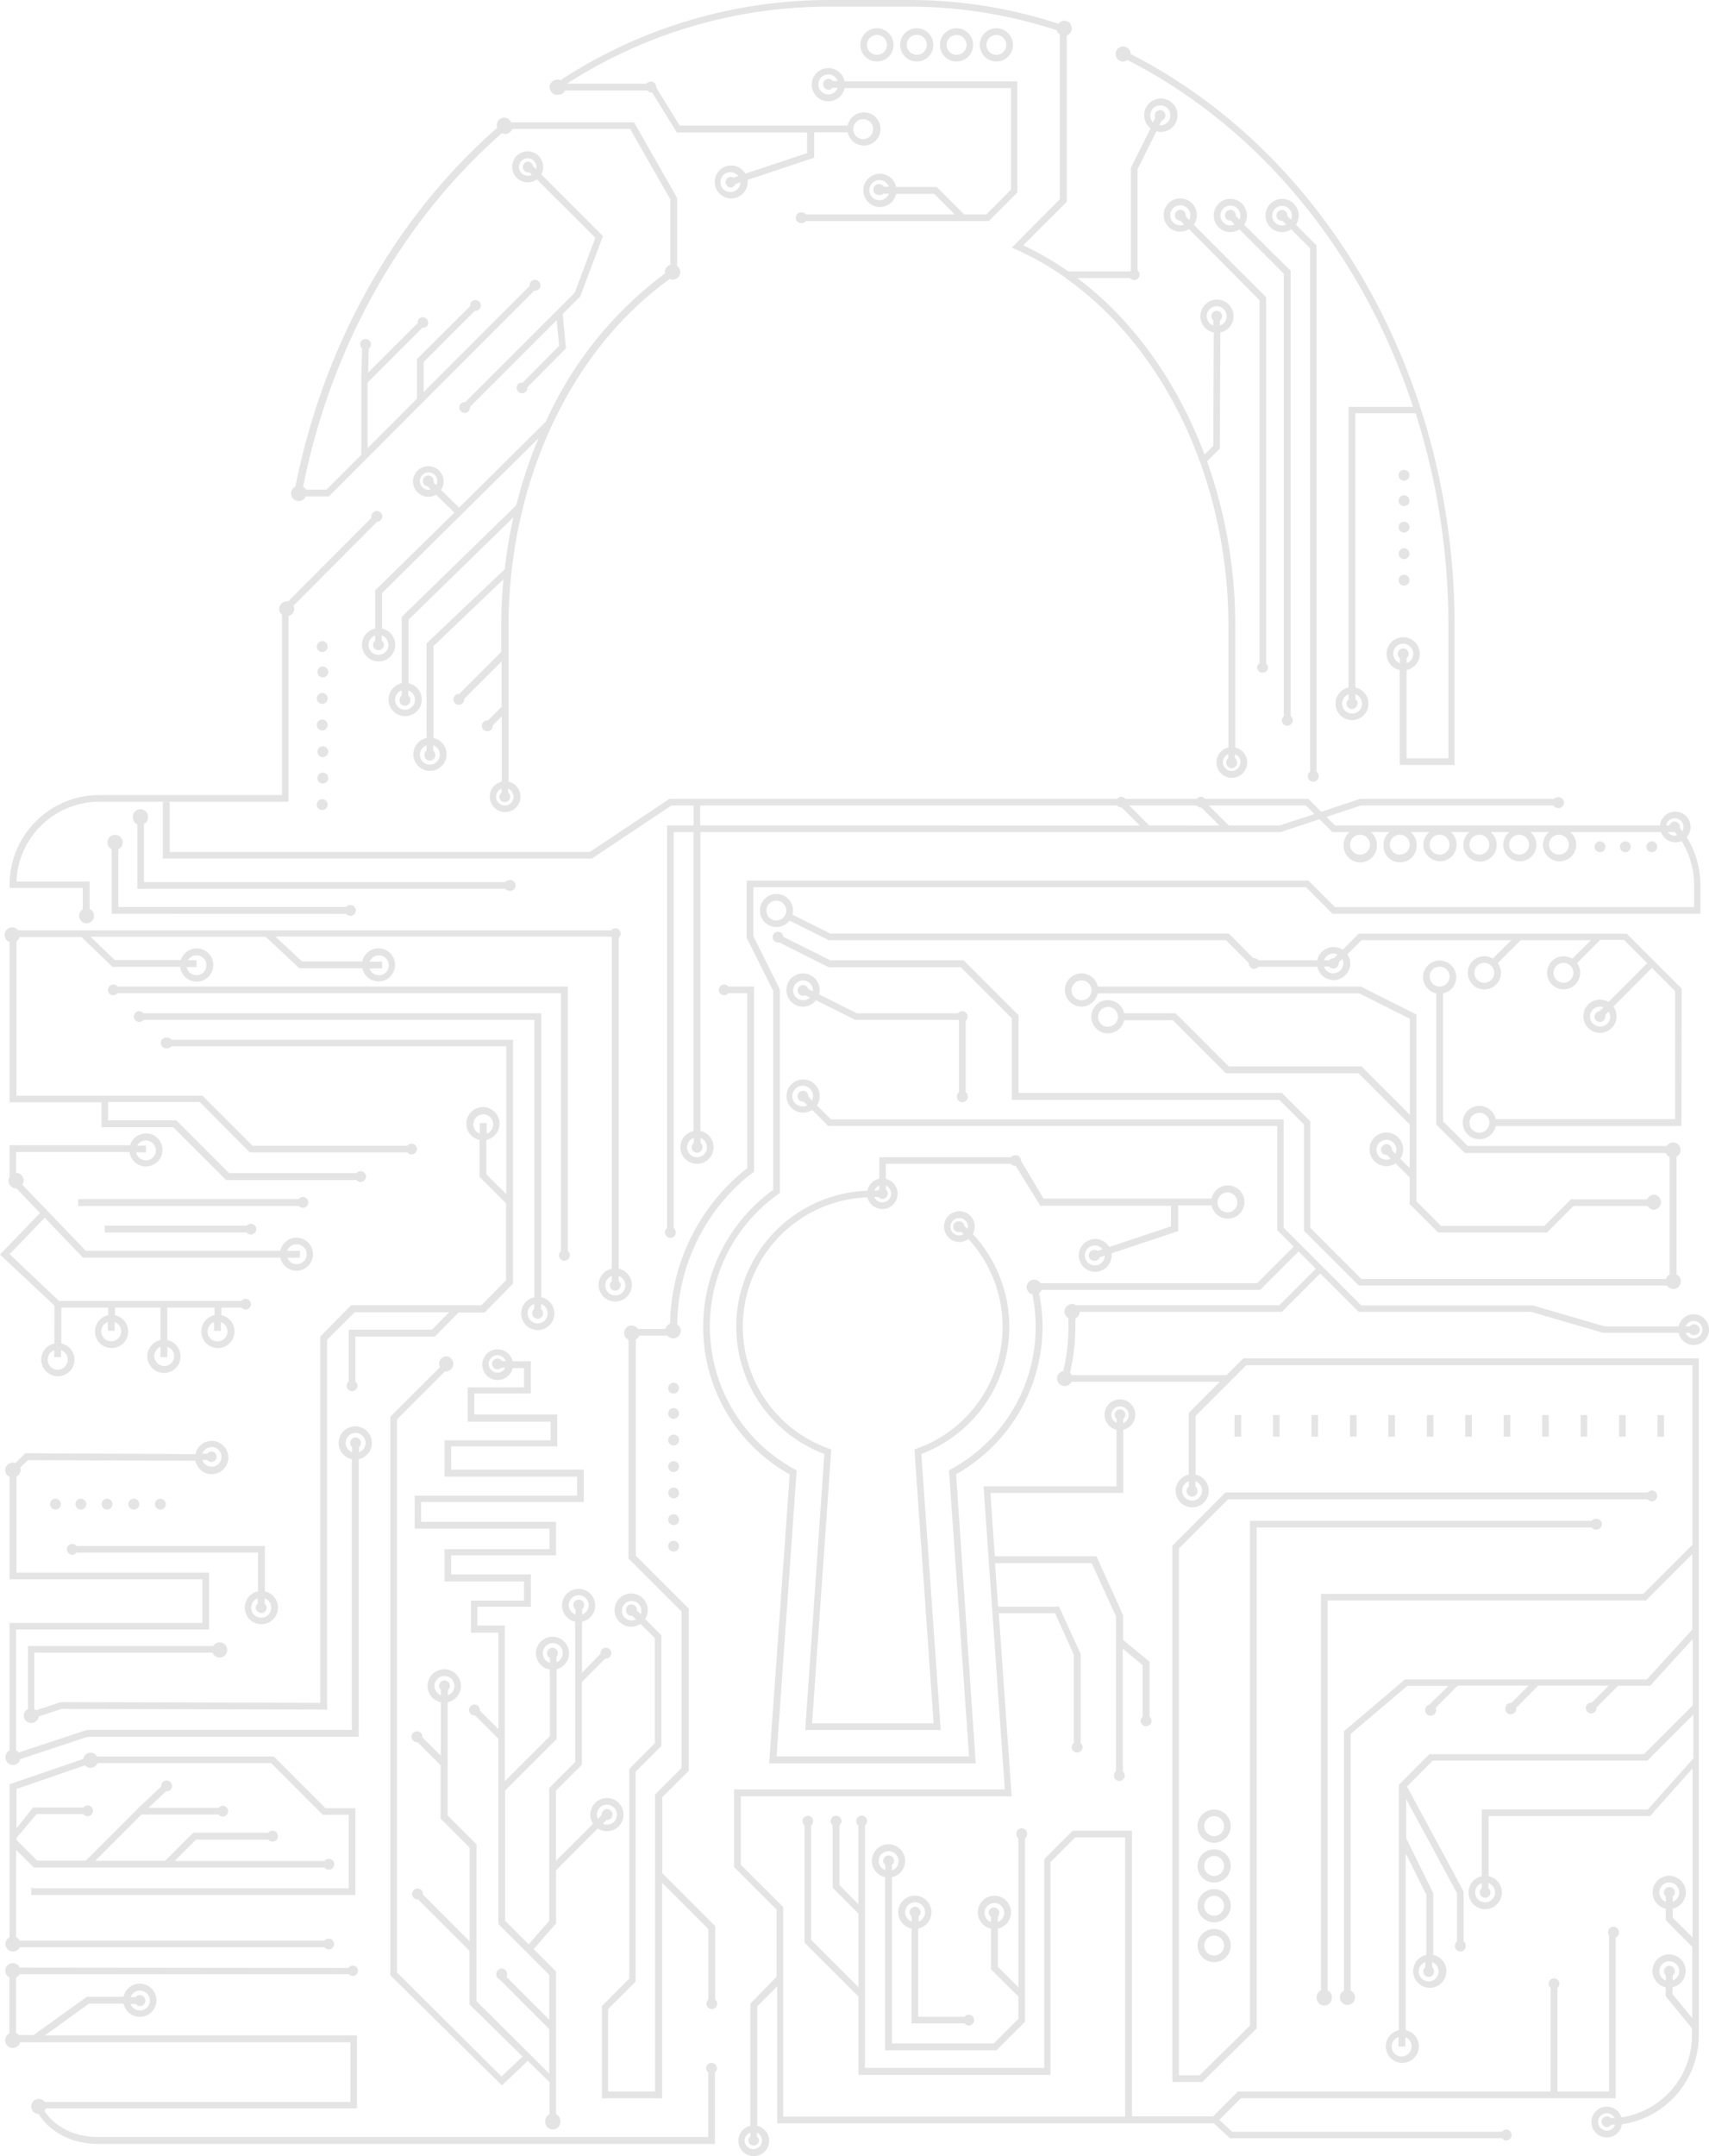<?xml version="1.0" encoding="UTF-8" standalone="no"?>
<svg xmlns:dc="http://purl.org/dc/elements/1.1/" xmlns:cc="http://creativecommons.org/ns#" xmlns:rdf="http://www.w3.org/1999/02/22-rdf-syntax-ns#" xmlns:svg="http://www.w3.org/2000/svg" xmlns="http://www.w3.org/2000/svg" xmlns:sodipodi="http://sodipodi.sourceforge.net/DTD/sodipodi-0.dtd" xmlns:inkscape="http://www.inkscape.org/namespaces/inkscape" id="Ebene_1" data-name="Ebene 1" viewBox="1 1 249.17 314.173" version="1.1" sodipodi:docname="Schloss_light.svg" width="1245.851" height="1570.867" inkscape:version="0.92.5 (2060ec1f9f, 2020-04-08)">
  <defs id="defs4">
    <style id="style2">.cls-1{fill:#5f74b2;}</style>
  </defs>
  <path class="cls-1" d="m 13.07,133.5 a 1.09,1.09 0 1 0 1,-0.05 v -4 H 3.4 a 12.09,12.09 0 0 1 12,-11.63 h 27.66 v -25.6 c 0,-0.49 0,-1 0,-1.47 a 1.08,1.08 0 0 0 0.84,-1 1.14,1.14 0 0 0 -0.12,-0.49 L 55.97,77.04 a 0.79,0.79 0 1 0 -0.82,-0.78 0.58,0.58 0 0 0 0,0.19 L 43.01,88.63 a 1.29,1.29 0 0 0 -0.19,0 1.11,1.11 0 0 0 -1.11,1.12 1.08,1.08 0 0 0 0.41,0.83 c 0,0.57 0,1.13 0,1.69 v 24.58 H 15.4 a 13.07,13.07 0 0 0 -13,13.06 v 0.48 h 10.67 z" id="path6" inkscape:connector-curvature="0" style="fill:#cccccc;opacity:0.517" inkscape:export-xdpi="92" inkscape:export-ydpi="92"></path>
  <path class="cls-1" d="m 142.07,149.13 a 0.79,0.79 0 0 0 -0.79,-0.79 0.78,0.78 0 0 0 -0.6,0.31 h -14.75 l -5.53,-2.77 a 2.12,2.12 0 0 0 0.1,-0.62 2.42,2.42 0 1 0 -2.42,2.42 2.4,2.4 0 0 0 1.89,-0.93 l 5.73,2.86 h 15 a 0.46,0.46 0 0 0 0.12,0.12 v 10.4 a 0.75,0.75 0 0 0 -0.3,0.6 0.79,0.79 0 1 0 1.57,0 0.75,0.75 0 0 0 -0.3,-0.6 v -10.38 a 0.75,0.75 0 0 0 0.28,-0.62 z m -22.56,-3.69 -0.68,-0.34 a 0.78,0.78 0 1 0 -0.75,1 0.73,0.73 0 0 0 0.33,-0.08 l 0.67,0.33 a 1.44,1.44 0 1 1 0.45,-1 1.1,1.1 0 0 1 -0.02,0.09 z" id="path8" inkscape:connector-curvature="0" style="fill:#cccccc;opacity:0.517" inkscape:export-xdpi="92" inkscape:export-ydpi="92"></path>
  <path class="cls-1" d="m 242.62,124.38 a 0.79,0.79 0 1 0 -0.78,0.79 0.78,0.78 0 0 0 0.78,-0.79 z" id="path10" inkscape:connector-curvature="0" style="fill:#cccccc;opacity:0.517" inkscape:export-xdpi="92" inkscape:export-ydpi="92"></path>
  <path class="cls-1" d="m 238.76,124.38 a 0.79,0.79 0 0 0 -1.58,0 0.79,0.79 0 1 0 1.58,0 z" id="path12" inkscape:connector-curvature="0" style="fill:#cccccc;opacity:0.517" inkscape:export-xdpi="92" inkscape:export-ydpi="92"></path>
  <path class="cls-1" d="m 235.06,124.38 a 0.79,0.79 0 1 0 -0.78,0.79 0.78,0.78 0 0 0 0.78,-0.79 z" id="path14" inkscape:connector-curvature="0" style="fill:#cccccc;opacity:0.517" inkscape:export-xdpi="92" inkscape:export-ydpi="92"></path>
  <path class="cls-1" d="m 171.93,226.23 v 78.14 h 4.36 l 7.93,-7.8 v -73 h 48.85 a 0.75,0.75 0 0 0 0.6,0.3 0.79,0.79 0 1 0 0,-1.57 0.75,0.75 0 0 0 -0.6,0.3 h -49.82 v 73.55 l -7.36,7.25 h -3 v -76.77 l 7.16,-7.16 h 61.17 a 0.79,0.79 0 1 0 0,-1 h -61.56 z" id="path16" inkscape:connector-curvature="0" style="fill:#cccccc;opacity:0.517" inkscape:export-xdpi="92" inkscape:export-ydpi="92"></path>
  <rect class="cls-1" x="242.66" y="207.19" width="0.96" height="3.15" id="rect18" style="fill:#cccccc;opacity:0.517" inkscape:export-xdpi="92" inkscape:export-ydpi="92"></rect>
  <rect class="cls-1" x="237.06" y="207.19" width="0.96" height="3.15" id="rect20" style="fill:#cccccc;opacity:0.517" inkscape:export-xdpi="92" inkscape:export-ydpi="92"></rect>
  <rect class="cls-1" x="231.45" y="207.19" width="0.96" height="3.15" id="rect22" style="fill:#cccccc;opacity:0.517" inkscape:export-xdpi="92" inkscape:export-ydpi="92"></rect>
  <rect class="cls-1" x="225.84" y="207.19" width="0.96" height="3.15" id="rect24" style="fill:#cccccc;opacity:0.517" inkscape:export-xdpi="92" inkscape:export-ydpi="92"></rect>
  <rect class="cls-1" x="220.24" y="207.19" width="0.96" height="3.15" id="rect26" style="fill:#cccccc;opacity:0.517" inkscape:export-xdpi="92" inkscape:export-ydpi="92"></rect>
  <rect class="cls-1" x="214.63" y="207.19" width="0.96" height="3.15" id="rect28" style="fill:#cccccc;opacity:0.517" inkscape:export-xdpi="92" inkscape:export-ydpi="92"></rect>
  <rect class="cls-1" x="209.03" y="207.19" width="0.96" height="3.15" id="rect30" style="fill:#cccccc;opacity:0.517" inkscape:export-xdpi="92" inkscape:export-ydpi="92"></rect>
  <rect class="cls-1" x="203.42" y="207.19" width="0.96" height="3.15" id="rect32" style="fill:#cccccc;opacity:0.517" inkscape:export-xdpi="92" inkscape:export-ydpi="92"></rect>
  <rect class="cls-1" x="197.82" y="207.19" width="0.96" height="3.15" id="rect34" style="fill:#cccccc;opacity:0.517" inkscape:export-xdpi="92" inkscape:export-ydpi="92"></rect>
  <rect class="cls-1" x="192.21" y="207.19" width="0.96" height="3.15" id="rect36" style="fill:#cccccc;opacity:0.517" inkscape:export-xdpi="92" inkscape:export-ydpi="92"></rect>
  <rect class="cls-1" x="186.6" y="207.19" width="0.96" height="3.15" id="rect38" style="fill:#cccccc;opacity:0.517" inkscape:export-xdpi="92" inkscape:export-ydpi="92"></rect>
  <rect class="cls-1" x="181" y="207.19" width="0.96" height="3.15" id="rect40" style="fill:#cccccc;opacity:0.517" inkscape:export-xdpi="92" inkscape:export-ydpi="92"></rect>
  <path class="cls-1" d="m 18.13,144.75 a 0.78,0.78 0 1 0 -0.61,1.27 0.8,0.8 0 0 0 0.61,-0.31 h 64.66 v 37.59 a 0.79,0.79 0 1 0 1,0 v -38.55 z" id="path42" inkscape:connector-curvature="0" style="fill:#cccccc;opacity:0.517" inkscape:export-xdpi="92" inkscape:export-ydpi="92"></path>
  <path class="cls-1" d="m 131.28,7.54 a 2.42,2.42 0 1 0 -2.41,2.42 2.41,2.41 0 0 0 2.41,-2.42 z m -3.87,0 a 1.45,1.45 0 1 1 1.46,1.45 1.45,1.45 0 0 1 -1.47,-1.45 z" id="path44" inkscape:connector-curvature="0" style="fill:#cccccc;opacity:0.517" inkscape:export-xdpi="92" inkscape:export-ydpi="92"></path>
  <path class="cls-1" d="m 148.69,7.54 a 2.42,2.42 0 1 0 -2.42,2.42 2.42,2.42 0 0 0 2.42,-2.42 z m -3.87,0 a 1.45,1.45 0 1 1 1.45,1.45 1.45,1.45 0 0 1 -1.45,-1.45 z" id="path46" inkscape:connector-curvature="0" style="fill:#cccccc;opacity:0.517" inkscape:export-xdpi="92" inkscape:export-ydpi="92"></path>
  <path class="cls-1" d="m 137.08,7.54 a 2.42,2.42 0 1 0 -2.41,2.42 2.41,2.41 0 0 0 2.41,-2.42 z m -3.87,0 a 1.46,1.46 0 1 1 1.46,1.45 1.46,1.46 0 0 1 -1.46,-1.45 z" id="path48" inkscape:connector-curvature="0" style="fill:#cccccc;opacity:0.517" inkscape:export-xdpi="92" inkscape:export-ydpi="92"></path>
  <path class="cls-1" d="m 142.88,7.54 a 2.42,2.42 0 1 0 -2.41,2.42 2.41,2.41 0 0 0 2.41,-2.42 z m -3.86,0 a 1.45,1.45 0 1 1 1.45,1.45 1.45,1.45 0 0 1 -1.45,-1.45 z" id="path50" inkscape:connector-curvature="0" style="fill:#cccccc;opacity:0.517" inkscape:export-xdpi="92" inkscape:export-ydpi="92"></path>
  <path class="cls-1" d="m 178.02,264.67 a 2.42,2.42 0 1 0 2.42,2.42 2.42,2.42 0 0 0 -2.42,-2.42 z m 0,3.87 a 1.45,1.45 0 1 1 1.45,-1.45 1.45,1.45 0 0 1 -1.45,1.45 z" id="path52" inkscape:connector-curvature="0" style="fill:#cccccc;opacity:0.517" inkscape:export-xdpi="92" inkscape:export-ydpi="92"></path>
  <path class="cls-1" d="m 178.02,282.07 a 2.42,2.42 0 1 0 2.42,2.42 2.42,2.42 0 0 0 -2.42,-2.42 z m 0,3.87 a 1.45,1.45 0 1 1 1.45,-1.45 1.45,1.45 0 0 1 -1.45,1.45 z" id="path54" inkscape:connector-curvature="0" style="fill:#cccccc;opacity:0.517" inkscape:export-xdpi="92" inkscape:export-ydpi="92"></path>
  <path class="cls-1" d="m 178.02,270.47 a 2.42,2.42 0 1 0 2.42,2.42 2.42,2.42 0 0 0 -2.42,-2.42 z m 0,3.87 a 1.45,1.45 0 1 1 1.45,-1.45 1.45,1.45 0 0 1 -1.45,1.45 z" id="path56" inkscape:connector-curvature="0" style="fill:#cccccc;opacity:0.517" inkscape:export-xdpi="92" inkscape:export-ydpi="92"></path>
  <path class="cls-1" d="m 178.02,276.27 a 2.42,2.42 0 1 0 2.42,2.42 2.42,2.42 0 0 0 -2.42,-2.42 z m 0,3.87 a 1.45,1.45 0 1 1 1.45,-1.45 1.45,1.45 0 0 1 -1.45,1.45 z" id="path58" inkscape:connector-curvature="0" style="fill:#cccccc;opacity:0.517" inkscape:export-xdpi="92" inkscape:export-ydpi="92"></path>
  <path class="cls-1" d="m 146.28,299.75 4.17,-4.16 v -26.71 a 0.77,0.77 0 0 0 0.3,-0.6 0.79,0.79 0 1 0 -1.57,0 0.77,0.77 0 0 0 0.3,0.6 v 21.68 l -3,-3 v -5.54 a 2.42,2.42 0 1 0 -1,0 v 5.91 l 4,4 v 3.23 l -3.6,3.6 h -14.84 v -24.24 a 2.42,2.42 0 1 0 -1,0 v 25.23 z m -0.8,-19.42 v 0.73 a 1.43,1.43 0 1 1 1,0 v -0.79 a 0.78,0.78 0 1 0 -1.34,-0.55 0.76,0.76 0 0 0 0.34,0.57 z m -16.37,-8.14 a 1.45,1.45 0 1 1 1.93,1.36 v -0.8 a 0.76,0.76 0 0 0 0.31,-0.6 0.79,0.79 0 1 0 -1.58,0 0.73,0.73 0 0 0 0.31,0.6 v 0.76 a 1.44,1.44 0 0 1 -0.97,-1.36 z" id="path60" inkscape:connector-curvature="0" style="fill:#cccccc;opacity:0.517" inkscape:export-xdpi="92" inkscape:export-ydpi="92"></path>
  <path class="cls-1" d="m 136.8,279.64 a 2.42,2.42 0 1 0 -2.9,2.37 v 13.82 h 7.73 a 0.77,0.77 0 0 0 1.39,-0.48 0.78,0.78 0 0 0 -0.78,-0.79 0.8,0.8 0 0 0 -0.61,0.31 h -6.76 v -12.86 a 2.42,2.42 0 0 0 1.93,-2.37 z m -2.4,-0.79 a 0.78,0.78 0 0 0 -0.78,0.79 0.75,0.75 0 0 0 0.3,0.6 V 281 a 1.45,1.45 0 1 1 1,0 v -0.76 a 0.75,0.75 0 0 0 0.3,-0.6 0.79,0.79 0 0 0 -0.82,-0.79 z" id="path62" inkscape:connector-curvature="0" style="fill:#cccccc;opacity:0.517" inkscape:export-xdpi="92" inkscape:export-ydpi="92"></path>
  <path class="cls-1" d="m 21.31,149.91 a 0.75,0.75 0 0 0 0.6,-0.3 h 57 v 40.41 a 2.42,2.42 0 1 0 1,0 v -41.37 h -58 a 0.76,0.76 0 0 0 -0.6,-0.31 0.8,0.8 0 0 0 -0.79,0.79 0.79,0.79 0 0 0 0.79,0.78 z m 58.58,41.84 V 191 a 1.46,1.46 0 1 1 -1,0 v 0.75 a 0.79,0.79 0 1 0 1,0 z" id="path64" inkscape:connector-curvature="0" style="fill:#cccccc;opacity:0.517" inkscape:export-xdpi="92" inkscape:export-ydpi="92"></path>
  <path class="cls-1" d="m 10.75,226.75 a 0.79,0.79 0 0 0 0.79,0.79 0.76,0.76 0 0 0 0.6,-0.31 h 26.47 v 5.65 a 2.42,2.42 0 1 0 1,0 v -6.61 H 12.14 a 0.75,0.75 0 0 0 -0.6,-0.3 0.78,0.78 0 0 0 -0.79,0.78 z m 28.35,9.29 a 0.78,0.78 0 0 0 0.78,-0.79 0.77,0.77 0 0 0 -0.36,-0.64 h 0.06 v -0.72 a 1.46,1.46 0 1 1 -1,0 v 0.72 h 0.06 a 0.77,0.77 0 0 0 -0.36,0.64 0.79,0.79 0 0 0 0.82,0.76 z" id="path66" inkscape:connector-curvature="0" style="fill:#cccccc;opacity:0.517" inkscape:export-xdpi="92" inkscape:export-ydpi="92"></path>
  <path class="cls-1" d="m 246.19,145.75 v -0.68 l -0.27,-0.28 -7.74,-7.74 h -39.09 l -2.33,2.34 a 2.42,2.42 0 0 0 -3.7,1.53 h -8.61 a 0.77,0.77 0 0 0 -0.6,-0.3 h -0.11 l -3.58,-3.59 h -58.1 l -5.52,-2.76 a 2.41,2.41 0 1 0 -2.33,1.81 2.4,2.4 0 0 0 1.9,-0.94 l 5.72,2.86 h 57.93 l 3.31,3.32 c 0,0 0,0 0,0.06 a 0.79,0.79 0 0 0 0.79,0.79 0.77,0.77 0 0 0 0.6,-0.3 h 8.61 a 2.42,2.42 0 0 0 4.79,-0.49 2.35,2.35 0 0 0 -0.41,-1.33 l 2.06,-2.05 h 21.83 l -2.68,2.68 a 2.39,2.39 0 0 0 -1.24,-0.35 2.42,2.42 0 1 0 2.42,2.41 2.36,2.36 0 0 0 -0.47,-1.4 l 3.34,-3.34 h 10.24 l -2.71,2.7 a 2.41,2.41 0 1 0 1.14,2 2.33,2.33 0 0 0 -0.44,-1.37 l 3.37,-3.37 h 3.47 l 3.38,3.38 -5.65,5.66 a 2.46,2.46 0 0 0 -1.22,-0.34 2.42,2.42 0 1 0 1.94,1 l 5.62,-5.62 3.38,3.38 v 18.65 h -26.16 a 2.43,2.43 0 1 0 0,1 h 27.08 z m -132,-10.62 a 1.45,1.45 0 1 1 1.45,-1.45 1.45,1.45 0 0 1 -1.43,1.44 z m 81.21,4.81 a 1.45,1.45 0 0 1 0.62,0.15 l -0.54,0.54 h -0.08 a 0.79,0.79 0 0 0 -0.61,0.3 h -0.75 a 1.45,1.45 0 0 1 1.36,-0.99 z m 0,2.9 a 1.44,1.44 0 0 1 -1.36,-1 h 0.75 a 0.78,0.78 0 0 0 1.39,-0.49 c 0,0 0,0 0,-0.08 l 0.53,-0.54 a 1.43,1.43 0 0 1 -1.3,2.07 z m 22,1.36 a 1.45,1.45 0 1 1 1.45,-1.45 1.45,1.45 0 0 1 -1.45,1.45 z m 11.54,0 a 1.45,1.45 0 1 1 1.46,-1.45 1.45,1.45 0 0 1 -1.45,1.45 z m 5.33,6.38 a 1.45,1.45 0 1 1 0,-2.9 1.43,1.43 0 0 1 0.5,0.09 l -0.59,0.59 a 0.78,0.78 0 1 0 0.87,0.77 0.85,0.85 0 0 0 0,-0.23 l 0.5,-0.51 a 1.44,1.44 0 0 1 -1.24,2.19 z m -17.57,15.47 a 1.45,1.45 0 1 1 1.45,-1.45 1.45,1.45 0 0 1 -1.45,1.45 z" id="path68" inkscape:connector-curvature="0" style="fill:#cccccc;opacity:0.517" inkscape:export-xdpi="92" inkscape:export-ydpi="92"></path>
  <path class="cls-1" d="m 98.7,193.88 a 1.07,1.07 0 0 0 -0.69,0.77 h -4 a 1.09,1.09 0 1 0 -1.38,1.57 v 31.86 l 7.73,7.73 v 22.81 l -3.86,3.86 v 11.85 0 0 31.42 h -6.84 v -12 l 4,-4 v -30.58 l 3.77,-3.77 v -16.11 l -2.38,-2.38 a 2.34,2.34 0 0 0 0.39,-1.3 2.42,2.42 0 1 0 -1.06,2 l 2.09,2.08 V 255 l -3.71,3.75 v 30.55 l -4,4 v 13.45 h 8.77 v -31.41 l 6.75,6.75 v 10.27 a 0.78,0.78 0 1 0 1,0 v -10.7 l -7.72,-7.72 v -11.06 l 3.87,-3.86 v -23.61 l -7.73,-7.73 v -31.5 a 1.14,1.14 0 0 0 0.5,-0.56 h 4.11 a 1.09,1.09 0 0 0 0.83,0.4 1.11,1.11 0 0 0 1.11,-1.11 1.09,1.09 0 0 0 -0.51,-0.9 28.42,28.42 0 0 1 10.2,-21.53 v 0 l 1,-0.75 v -26.98 h -3.75 a 0.78,0.78 0 1 0 -0.6,1.27 0.79,0.79 0 0 0 0.6,-0.31 h 2.78 v 25.48 A 29.38,29.38 0 0 0 98.7,193.88 Z m -4.3,42.32 -0.55,-0.55 c 0,0 0,0 0,0 a 0.79,0.79 0 1 0 -1.57,0 0.78,0.78 0 0 0 0.78,0.79 0.5,0.5 0 0 0 0.13,0 l 0.53,0.53 a 1.42,1.42 0 1 1 0.67,-0.7 z" id="path70" inkscape:connector-curvature="0" style="fill:#cccccc;opacity:0.517" inkscape:export-xdpi="92" inkscape:export-ydpi="92"></path>
  <path class="cls-1" d="m 149.02,169.32 a 0.79,0.79 0 0 0 -0.61,0.3 H 129.2 v 3.13 a 2.24,2.24 0 0 0 -1.74,1.75 19.82,19.82 0 0 0 -6.27,38.36 l -2.79,40.22 h 19.76 l -2.83,-40.22 a 19.82,19.82 0 0 0 7.5,-32.06 2.13,2.13 0 0 0 0.29,-1.06 2.24,2.24 0 1 0 -2.24,2.23 2.21,2.21 0 0 0 1.31,-0.43 18.86,18.86 0 0 1 -7.53,30.54 l -0.34,0.12 2.8,39.91 H 119.4 l 2.8,-39.91 -0.35,-0.12 a 18.86,18.86 0 0 1 5.62,-36.62 2.23,2.23 0 1 0 2.68,-2.69 v -2.18 h 18.25 a 0.79,0.79 0 0 0 0.61,0.3 h 0.08 l 3.59,5.81 h 19.05 v 3 l -9,3 a 2.39,2.39 0 1 0 0.34,1.21 2.58,2.58 0 0 0 0,-0.29 l 9.7,-3.23 v -3.74 h 4.88 a 2.42,2.42 0 1 0 0,-1 h -24.5 l -3.3,-5.53 c 0,0 0,-0.06 0,-0.09 a 0.78,0.78 0 0 0 -0.83,-0.71 z m -9.44,10.43 a 1.27,1.27 0 0 1 2.54,0 1.45,1.45 0 0 1 -0.06,0.3 l -0.45,-0.42 a 0.77,0.77 0 0 0 -0.76,-0.67 0.79,0.79 0 1 0 0,1.57 0.75,0.75 0 0 0 0.26,-0.05 l 0.36,0.35 a 1.22,1.22 0 0 1 -0.62,0.19 1.27,1.27 0 0 1 -1.27,-1.27 z m -10.38,-6 v 0.55 a 0.91,0.91 0 0 0 -0.17,0.17 h -0.55 a 1.27,1.27 0 0 1 0.72,-0.72 z m 1.72,1.18 a 1.27,1.27 0 0 1 -2.44,0.49 h 0.59 a 0.76,0.76 0 0 0 0.58,0.27 0.79,0.79 0 0 0 0.79,-0.78 0.78,0.78 0 0 0 -0.28,-0.59 v -0.57 a 1.27,1.27 0 0 1 0.76,1.19 z m 29.7,10.45 a 1.45,1.45 0 1 1 1.14,-2.34 l -0.72,0.24 a 0.78,0.78 0 0 0 -0.42,-0.14 0.79,0.79 0 1 0 0,1.57 0.78,0.78 0 0 0 0.73,-0.52 l 0.72,-0.24 a 1.46,1.46 0 0 1 -1.45,1.44 z m 19.34,-10.63 a 1.45,1.45 0 1 1 -1.45,1.45 1.45,1.45 0 0 1 1.45,-1.45 z" id="path72" inkscape:connector-curvature="0" style="fill:#cccccc;opacity:0.517" inkscape:export-xdpi="92" inkscape:export-ydpi="92"></path>
  <path class="cls-1" d="m 36.98,179.59 h -20.7 v 1 h 20.7 a 0.78,0.78 0 1 0 0.6,-1.27 0.79,0.79 0 0 0 -0.6,0.27 z" id="path74" inkscape:connector-curvature="0" style="fill:#cccccc;opacity:0.517" inkscape:export-xdpi="92" inkscape:export-ydpi="92"></path>
  <path class="cls-1" d="m 45.16,176.99 a 0.79,0.79 0 1 0 0,-1.58 0.76,0.76 0 0 0 -0.6,0.31 H 12.4 v 1 h 32.16 a 0.76,0.76 0 0 0 0.6,0.27 z" id="path76" inkscape:connector-curvature="0" style="fill:#cccccc;opacity:0.517" inkscape:export-xdpi="92" inkscape:export-ydpi="92"></path>
  <path class="cls-1" d="m 64.4,195.75 3.46,-3.5 h 3.79 l 4.15,-4.21 V 152.51 H 26.02 a 0.75,0.75 0 0 0 -0.6,-0.3 0.79,0.79 0 1 0 -0.02,1.54 0.75,0.75 0 0 0 0.6,-0.3 H 74.81 V 175 l -2.9,-2.9 v -5 a 2.42,2.42 0 1 0 -1,0 v 5.37 l 3.87,3.87 v 11.21 l -3.59,3.64 h -19 l -4.5,4.56 v 53.37 L 9.86,249.02 6.25,250.2 A 0.85,0.85 0 0 0 6,250.03 v -8.22 h 26 a 1.1,1.1 0 1 0 1,-1.49 1.08,1.08 0 0 0 -0.92,0.52 h -27 v 9.19 a 1.08,1.08 0 0 0 -0.62,1 1.1,1.1 0 0 0 2.19,0.07 l 3.34,-1.09 38.71,0.1 v -53.9 l 4,-4 h 13.78 l -2.51,2.54 H 51.85 v 7.57 a 0.76,0.76 0 0 0 -0.31,0.6 0.79,0.79 0 1 0 1.58,0 0.76,0.76 0 0 0 -0.31,-0.6 v -6.57 z m 6.56,-29.56 a 1.45,1.45 0 1 1 1,0 v -1.55 h -1 z" id="path78" inkscape:connector-curvature="0" style="fill:#cccccc;opacity:0.517" inkscape:export-xdpi="92" inkscape:export-ydpi="92"></path>
  <path class="cls-1" d="m 199.4,144.75 h -38.35 a 2.42,2.42 0 1 0 0,1 h 38.13 l 7.37,3.69 v 14 l -7.05,-7.05 h -19.34 l -7.76,-7.74 h -7.5 a 2.42,2.42 0 1 0 0,1 h 7.1 l 7.74,7.74 h 19.33 l 7.46,7.45 v 6.37 l -1.37,-1.37 a 2.45,2.45 0 1 0 -0.69,0.68 l 2.06,2.05 v 3.87 l 4.15,4.15 h 15.87 l 3.87,-3.87 h 10.8 a 1.08,1.08 0 0 0 0.94,0.56 1.11,1.11 0 0 0 0,-2.21 1.12,1.12 0 0 0 -1,0.69 h -11.12 l -3.87,3.87 H 211.1 l -3.59,-3.59 v -27.21 z m -40.71,2 a 1.45,1.45 0 1 1 1.45,-1.45 1.45,1.45 0 0 1 -1.45,1.45 z m 3.86,3.87 a 1.45,1.45 0 1 1 1.45,-1.45 1.45,1.45 0 0 1 -1.45,1.41 z m 41.92,18.51 -0.54,-0.54 c 0,0 0,-0.05 0,-0.08 a 0.79,0.79 0 1 0 -0.79,0.78 h 0.09 l 0.53,0.54 a 1.38,1.38 0 0 1 -0.62,0.15 1.45,1.45 0 1 1 1.31,-0.83 z" id="path80" inkscape:connector-curvature="0" style="fill:#cccccc;opacity:0.517" inkscape:export-xdpi="92" inkscape:export-ydpi="92"></path>
  <path class="cls-1" d="m 82.08,273.5 v 0 l 6.07,-6.07 a 2.45,2.45 0 0 0 1.33,0.4 2.42,2.42 0 1 0 -2.41,-2.42 2.46,2.46 0 0 0 0.4,1.34 l -5.41,5.4 v -10.24 l 3.78,-3.78 v -12.06 l 3.41,-3.4 h 0.08 a 0.79,0.79 0 1 0 -0.78,-0.79 0.29,0.29 0 0 0 0,0.09 l -2.69,2.78 v -7.45 a 2.42,2.42 0 1 0 -1,0 v 20.45 l -3.78,3.78 v 19.36 l -3,3.42 -3.44,-3.44 v -18.96 l 7.53,-7.53 v -10.15 a 2.41,2.41 0 1 0 -1,0.05 v 9.7 l -6.56,6.56 v -22.68 h -4 v -2.74 h 7.79 v -4.71 H 66.77 v -2.78 h 15.31 v -4.88 H 62.4 v -2.9 h 23.71 v -4.71 H 66.77 v -3.39 h 15.47 v -4.64 H 70.16 v -3.06 h 8.24 v -4.7 h -2.66 a 2.24,2.24 0 1 0 0,1 h 1.66 v 2.81 h -8.21 v 5 h 12.09 v 2.71 H 65.81 v 5.29 h 19.33 v 2.77 H 61.46 v 4.8 h 19.66 v 3 H 65.81 v 4.71 H 77.4 v 2.78 h -7.73 v 4.68 h 4 v 14.06 l -2.71,-2.71 c 0,0 0,-0.06 0,-0.09 a 0.79,0.79 0 1 0 -0.78,0.79 h 0.08 l 3.4,3.4 v 27 l 7.42,7.41 v 6.53 l -6.24,-6.23 a 0.69,0.69 0 0 0 0.09,-0.34 0.79,0.79 0 1 0 -1.57,0 0.77,0.77 0 0 0 0.5,0.72 l 7.22,7.22 v 6.48 L 70.48,292.6 v -22.85 l -4.21,-4.22 v -7.68 -0.05 0 -8.76 a 2.43,2.43 0 1 0 -1,0 v 7.79 l -2.68,-2.67 a 0.29,0.29 0 0 0 0,-0.09 0.79,0.79 0 1 0 -0.78,0.79 h 0.08 l 3.36,3.35 v 7.78 l 4.21,4.22 v 13.65 l -6.8,-6.8 c 0,0 0,-0.06 0,-0.09 a 0.79,0.79 0 1 0 -0.79,0.79 h 0.09 l 7.48,7.49 v 7.81 l 7.75,7.6 -3.07,2.91 -15.24,-15.16 v -80.58 l 7,-7 a 1.55,1.55 0 0 0 0.21,0 1.11,1.11 0 0 0 0,-2.21 1.11,1.11 0 0 0 -1.07,1.13 1.06,1.06 0 0 0 0.12,0.47 l -7.23,7.21 v 81.39 l 16.27,16.05 3.77,-3.58 3.17,3.11 v 4.67 a 1.1,1.1 0 0 0 -0.63,1 1.11,1.11 0 1 0 2.21,0 1.09,1.09 0 0 0 -0.62,-1 v -12.88 0 0 -7.9 L 78.8,285 l 3.28,-3.74 z m 7.42,-9.53 a 1.45,1.45 0 1 1 -0.62,2.76 l 0.54,-0.54 h 0.08 a 0.79,0.79 0 1 0 -0.78,-0.79 0.24,0.24 0 0 0 0,0.09 l -0.54,0.53 a 1.38,1.38 0 0 1 -0.15,-0.62 1.46,1.46 0 0 1 1.47,-1.43 z m -5.57,-29.08 a 1.45,1.45 0 1 1 1.93,1.37 v -0.76 a 0.8,0.8 0 0 0 0.31,-0.61 0.79,0.79 0 1 0 -1.27,0.61 v 0.76 a 1.46,1.46 0 0 1 -0.97,-1.37 z m -3.78,7 a 1.45,1.45 0 1 1 2,1.32 v -0.83 a 0.76,0.76 0 0 0 0.19,-0.49 0.79,0.79 0 0 0 -1.58,0 0.81,0.81 0 0 0 0.42,0.69 v 0.71 a 1.44,1.44 0 0 1 -1.03,-1.39 z m -6.61,-40.88 a 1.27,1.27 0 1 1 1.19,-1.67 H 74.2 a 0.78,0.78 0 1 0 -0.66,1.18 0.76,0.76 0 0 0 0.54,-0.22 h 0.58 a 1.27,1.27 0 0 1 -1.12,0.72 z m -8.24,46.26 v 0.75 a 1.45,1.45 0 1 1 1,0 v -0.75 a 0.82,0.82 0 0 0 0.3,-0.61 0.79,0.79 0 1 0 -1.27,0.61 z" id="path82" inkscape:connector-curvature="0" style="fill:#cccccc;opacity:0.517" inkscape:export-xdpi="92" inkscape:export-ydpi="92"></path>
  <path class="cls-1" d="m 8.94,196.75 a 2.42,2.42 0 1 0 1,0 v -5.22 h 6.83 v 1.11 a 2.42,2.42 0 1 0 1,0 v -1.11 h 6.63 v 4.74 a 2.42,2.42 0 1 0 1,0 v -4.74 h 6.87 v 1.11 a 2.42,2.42 0 1 0 1,0 v -1.11 h 2.92 a 0.78,0.78 0 1 0 0.61,-1.27 0.8,0.8 0 0 0 -0.61,0.31 H 9.62 l -7.22,-6.82 5.12,-5.31 5.58,5.81 h 28.77 a 2.41,2.41 0 1 0 0,-1 H 13.5 l -9.25,-9.63 a 1,1 0 0 0 0.2,-0.6 1.1,1.1 0 0 0 -1.1,-1.1 v -3.05 h 16.54 a 2.41,2.41 0 1 0 0.08,-1 H 2.4 v 0.68 0 3.93 a 1.07,1.07 0 0 0 -0.14,0.5 1.11,1.11 0 0 0 1.14,1.19 v 0 l 3.43,3.58 -5.83,6.05 7.94,7.44 z m 24.27,-3.1 a 1.45,1.45 0 1 1 -1,0 v 1.27 h 1 z m -7.81,3.6 a 1.44,1.44 0 0 1 1,1.36 1.45,1.45 0 1 1 -2,-1.36 v 1.5 h 1 z m -7.68,-3.62 a 1.45,1.45 0 1 1 -1,0 v 1.27 h 1 z m 26.53,-11.32 a 1.45,1.45 0 1 1 -1.35,1.95 h 1.83 v -1 h -1.87 a 1.45,1.45 0 0 1 1.37,-0.95 z M 21.01,167.95 a 1.43,1.43 0 0 1 1.27,-0.77 1.45,1.45 0 1 1 -1.43,1.73 h 1.43 v -1 z m -11.1,30.8 v -1 a 1.46,1.46 0 1 1 -1,0 v 1 z" id="path84" inkscape:connector-curvature="0" style="fill:#cccccc;opacity:0.517" inkscape:export-xdpi="92" inkscape:export-ydpi="92"></path>
  <path class="cls-1" d="m 104.74,301.59 a 0.78,0.78 0 0 0 -0.78,0.79 0.75,0.75 0 0 0 0.3,0.6 v 9.41 H 15.4 c -4,0 -6.62,-1.82 -7.92,-3.8 a 0.93,0.93 0 0 0 0.2,-0.38 H 53.05 V 297.57 H 7.56 l 6.41,-4.61 h 5.05 a 2.42,2.42 0 1 0 0,-1 H 13.66 L 5.9,297.53 H 3.72 a 1.09,1.09 0 0 0 -0.37,-0.3 v -8.08 a 1.13,1.13 0 0 0 0.5,-0.49 h 48 a 0.79,0.79 0 0 0 1.36,-0.53 0.77,0.77 0 0 0 -1.41,-0.38 L 3.87,287.7 a 1.1,1.1 0 0 0 -1,-0.64 1.1,1.1 0 0 0 -0.5,2.08 v 8.16 a 1.09,1.09 0 0 0 -0.61,1 1.11,1.11 0 0 0 1.11,1.11 1.1,1.1 0 0 0 1.05,-0.83 h 48.17 v 8.7 H 7.53 a 1.1,1.1 0 1 0 -0.9,1.76 c 1.42,2.25 4.32,4.36 8.8,4.36 h 89.8 v -10.42 a 0.75,0.75 0 0 0 0.3,-0.6 0.79,0.79 0 0 0 -0.79,-0.79 z M 21.4,291.69 A 0.76,0.76 0 0 0 20.8,292 h -0.76 a 1.45,1.45 0 1 1 0,1 h 0.76 a 0.76,0.76 0 0 0 0.6,0.31 0.79,0.79 0 0 0 0,-1.58 z" id="path86" inkscape:connector-curvature="0" style="fill:#cccccc;opacity:0.517" inkscape:export-xdpi="92" inkscape:export-ydpi="92"></path>
  <path class="cls-1" d="m 220.6,311.3 a 0.76,0.76 0 0 0 -0.6,0.31 h -39.37 l -1.86,-1.72 3.13,-3.14 h 54.67 v -23.42 a 0.77,0.77 0 0 0 0.46,-0.71 0.79,0.79 0 1 0 -1.57,0 0.81,0.81 0 0 0 0.14,0.42 v 22.71 h -7.53 v -15.08 a 0.79,0.79 0 1 0 -1,0 v 15.08 H 181.5 l -3.63,3.63 h -11.83 v -41.63 h -8.64 l -4.15,4.15 v 30.42 h -26.14 v -35.35 a 0.8,0.8 0 0 0 0.31,-0.61 0.79,0.79 0 1 0 -1.27,0.61 v 11.5 l -2.75,-2.79 v -8.71 a 0.79,0.79 0 1 0 -1,0 v 9.11 l 3.76,3.76 v 10.72 l -6.89,-6.89 v -16.7 a 0.78,0.78 0 1 0 -1.27,-0.61 0.82,0.82 0 0 0 0.3,0.61 v 17.1 l 7.86,7.85 v 11.41 h 28 v -31 l 3.58,-3.58 h 7.3 v 40.66 H 115.19 V 278.88 L 109,272.69 v -9.94 h 39.5 l -1.88,-26.68 h 8.21 l 2.72,6 v 12.9 a 0.79,0.79 0 1 0 1,0 v -13 l -3.15,-6.87 h -8.88 l -0.45,-6.32 h 14.1 l 3.53,7.71 v 22.62 a 0.79,0.79 0 1 0 1,0 v -17.88 l 2.9,2.4 v 7.5 a 0.79,0.79 0 1 0 1,0 v -8 l -3.86,-3.19 v -3.6 l -3.88,-8.57 h -14.82 l -0.64,-9.23 h 19.38 v -9.21 a 2.24,2.24 0 1 0 -1,0 v 8.25 H 144.4 l 3.1,44.16 h -39.47 v 11.31 l 6.19,6.19 v 9.8 l -3.82,3.91 v 17.8 a 2.24,2.24 0 1 0 1,0 v -17.4 l 2.91,-2.91 v 19.95 h 63.66 l 2.37,2.18 H 220 a 0.76,0.76 0 0 0 0.6,0.31 0.79,0.79 0 0 0 0,-1.58 z M 163.02,207.19 a 1.27,1.27 0 0 1 2.54,0 1.29,1.29 0 0 1 -0.78,1.17 v -0.61 a 0.78,0.78 0 1 0 -1.27,-0.6 0.75,0.75 0 0 0 0.3,0.6 v 0.57 a 1.28,1.28 0 0 1 -0.79,-1.13 z M 112.1,312.88 a 1.27,1.27 0 1 1 -2.54,0 1.29,1.29 0 0 1 0.84,-1.13 v 0.57 a 0.77,0.77 0 0 0 -0.3,0.61 0.79,0.79 0 0 0 1.57,0 0.75,0.75 0 0 0 -0.31,-0.61 v -0.57 a 1.28,1.28 0 0 1 0.74,1.13 z" id="path88" inkscape:connector-curvature="0" style="fill:#cccccc;opacity:0.517" inkscape:export-xdpi="92" inkscape:export-ydpi="92"></path>
  <circle class="cls-1" cx="24.38" cy="220.17" r="0.79" id="circle90" style="fill:#cccccc;opacity:0.517" inkscape:export-xdpi="92" inkscape:export-ydpi="92"></circle>
  <path class="cls-1" d="m 21.3,220.17 a 0.79,0.79 0 1 0 -0.78,0.79 0.78,0.78 0 0 0 0.78,-0.79 z" id="path92" inkscape:connector-curvature="0" style="fill:#cccccc;opacity:0.517" inkscape:export-xdpi="92" inkscape:export-ydpi="92"></path>
  <path class="cls-1" d="m 17.4,220.17 a 0.79,0.79 0 1 0 -0.79,0.79 0.79,0.79 0 0 0 0.79,-0.79 z" id="path94" inkscape:connector-curvature="0" style="fill:#cccccc;opacity:0.517" inkscape:export-xdpi="92" inkscape:export-ydpi="92"></path>
  <path class="cls-1" d="m 12.78,220.96 a 0.79,0.79 0 1 0 -0.78,-0.79 0.79,0.79 0 0 0 0.78,0.79 z" id="path96" inkscape:connector-curvature="0" style="fill:#cccccc;opacity:0.517" inkscape:export-xdpi="92" inkscape:export-ydpi="92"></path>
  <circle class="cls-1" cx="9.09" cy="220.17" r="0.79" id="circle98" style="fill:#cccccc;opacity:0.517" inkscape:export-xdpi="92" inkscape:export-ydpi="92"></circle>
  <path class="cls-1" d="m 184.29,98.24 a 0.79,0.79 0 1 0 1.58,0 0.76,0.76 0 0 0 -0.27,-0.57 V 44.31 L 175.05,33.75 a 2.37,2.37 0 0 0 0.45,-1.38 2.42,2.42 0 1 0 -2.42,2.38 2.39,2.39 0 0 0 1.27,-0.37 l 10.29,10.37 v 52.9 a 0.76,0.76 0 0 0 -0.35,0.59 z m -9.89,-65.18 -0.52,-0.52 a 0.94,0.94 0 0 0 0,-0.16 0.79,0.79 0 1 0 -0.79,0.78 v 0 l 0.56,0.55 a 1.31,1.31 0 0 1 -0.56,0.12 1.46,1.46 0 1 1 1.45,-1.45 1.44,1.44 0 0 1 -0.14,0.68 z" id="path100" inkscape:connector-curvature="0" style="fill:#cccccc;opacity:0.517" inkscape:export-xdpi="92" inkscape:export-ydpi="92"></path>
  <path class="cls-1" d="m 191.69,114.02 a 0.79,0.79 0 1 0 1.57,0 0.76,0.76 0 0 0 -0.31,-0.6 V 36.75 l -3,-3 a 2.45,2.45 0 0 0 0.4,-1.33 2.42,2.42 0 1 0 -1.09,2 l 2.74,2.74 v 76.29 a 0.75,0.75 0 0 0 -0.31,0.57 z m -2.46,-81 -0.54,-0.54 c 0,0 0,-0.05 0,-0.08 a 0.79,0.79 0 1 0 -0.79,0.78 h 0.09 l 0.53,0.54 a 1.43,1.43 0 1 1 0.69,-0.68 z" id="path102" inkscape:connector-curvature="0" style="fill:#cccccc;opacity:0.517" inkscape:export-xdpi="92" inkscape:export-ydpi="92"></path>
  <path class="cls-1" d="m 187.9,105.94 a 0.79,0.79 0 1 0 1.27,-0.61 V 40.45 l -6.77,-6.7 a 2.45,2.45 0 0 0 0.4,-1.33 2.42,2.42 0 1 0 -1.09,2 l 6.46,6.46 v 64.48 a 0.79,0.79 0 0 0 -0.27,0.58 z M 181.72,33 181.18,32.46 c 0,0 0,-0.05 0,-0.08 a 0.79,0.79 0 1 0 -0.79,0.78 h 0.09 l 0.53,0.54 a 1.38,1.38 0 0 1 -0.62,0.15 1.45,1.45 0 1 1 1.31,-0.83 z" id="path104" inkscape:connector-curvature="0" style="fill:#cccccc;opacity:0.517" inkscape:export-xdpi="92" inkscape:export-ydpi="92"></path>
  <path class="cls-1" d="m 99.22,217.75 a 0.79,0.79 0 0 0 -0.79,0.79 0.79,0.79 0 1 0 0.79,-0.79 z" id="path106" inkscape:connector-curvature="0" style="fill:#cccccc;opacity:0.517" inkscape:export-xdpi="92" inkscape:export-ydpi="92"></path>
  <path class="cls-1" d="m 99.22,221.64 a 0.79,0.79 0 1 0 0.78,0.79 0.79,0.79 0 0 0 -0.78,-0.79 z" id="path108" inkscape:connector-curvature="0" style="fill:#cccccc;opacity:0.517" inkscape:export-xdpi="92" inkscape:export-ydpi="92"></path>
  <path class="cls-1" d="m 99.22,225.51 a 0.79,0.79 0 1 0 0.78,0.78 0.78,0.78 0 0 0 -0.78,-0.78 z" id="path110" inkscape:connector-curvature="0" style="fill:#cccccc;opacity:0.517" inkscape:export-xdpi="92" inkscape:export-ydpi="92"></path>
  <path class="cls-1" d="m 99.22,213.91 a 0.79,0.79 0 1 0 0.78,0.78 0.78,0.78 0 0 0 -0.78,-0.78 z" id="path112" inkscape:connector-curvature="0" style="fill:#cccccc;opacity:0.517" inkscape:export-xdpi="92" inkscape:export-ydpi="92"></path>
  <path class="cls-1" d="m 99.22,210.04 a 0.79,0.79 0 1 0 0.78,0.78 0.78,0.78 0 0 0 -0.78,-0.78 z" id="path114" inkscape:connector-curvature="0" style="fill:#cccccc;opacity:0.517" inkscape:export-xdpi="92" inkscape:export-ydpi="92"></path>
  <path class="cls-1" d="m 99.22,206.17 a 0.79,0.79 0 1 0 0.78,0.79 0.79,0.79 0 0 0 -0.78,-0.79 z" id="path116" inkscape:connector-curvature="0" style="fill:#cccccc;opacity:0.517" inkscape:export-xdpi="92" inkscape:export-ydpi="92"></path>
  <path class="cls-1" d="m 99.22,202.48 a 0.79,0.79 0 1 0 0.78,0.78 0.78,0.78 0 0 0 -0.78,-0.78 z" id="path118" inkscape:connector-curvature="0" style="fill:#cccccc;opacity:0.517" inkscape:export-xdpi="92" inkscape:export-ydpi="92"></path>
  <path class="cls-1" d="m 51.48,134.16 a 0.79,0.79 0 1 0 0,-1 H 18.25 v -8.41 a 1.1,1.1 0 0 0 0.64,-1 1.11,1.11 0 1 0 -1.61,1 v 9.4 z" id="path120" inkscape:connector-curvature="0" style="fill:#cccccc;opacity:0.517" inkscape:export-xdpi="92" inkscape:export-ydpi="92"></path>
  <path class="cls-1" d="m 47.98,109.75 a 0.79,0.79 0 0 0 0,1.57 0.79,0.79 0 1 0 0,-1.57 z" id="path122" inkscape:connector-curvature="0" style="fill:#cccccc;opacity:0.517" inkscape:export-xdpi="92" inkscape:export-ydpi="92"></path>
  <path class="cls-1" d="m 47.98,113.59 a 0.79,0.79 0 0 0 0,1.57 0.79,0.79 0 1 0 0,-1.57 z" id="path124" inkscape:connector-curvature="0" style="fill:#cccccc;opacity:0.517" inkscape:export-xdpi="92" inkscape:export-ydpi="92"></path>
  <path class="cls-1" d="m 47.98,117.45 a 0.79,0.79 0 1 0 0.79,0.79 0.79,0.79 0 0 0 -0.79,-0.79 z" id="path126" inkscape:connector-curvature="0" style="fill:#cccccc;opacity:0.517" inkscape:export-xdpi="92" inkscape:export-ydpi="92"></path>
  <path class="cls-1" d="m 47.98,105.85 a 0.79,0.79 0 1 0 0.79,0.79 0.79,0.79 0 0 0 -0.79,-0.79 z" id="path128" inkscape:connector-curvature="0" style="fill:#cccccc;opacity:0.517" inkscape:export-xdpi="92" inkscape:export-ydpi="92"></path>
  <path class="cls-1" d="m 47.98,101.98 a 0.79,0.79 0 1 0 0.79,0.79 0.79,0.79 0 0 0 -0.79,-0.79 z" id="path130" inkscape:connector-curvature="0" style="fill:#cccccc;opacity:0.517" inkscape:export-xdpi="92" inkscape:export-ydpi="92"></path>
  <path class="cls-1" d="m 47.98,98.12 a 0.79,0.79 0 0 0 0,1.57 0.79,0.79 0 1 0 0,-1.57 z" id="path132" inkscape:connector-curvature="0" style="fill:#cccccc;opacity:0.517" inkscape:export-xdpi="92" inkscape:export-ydpi="92"></path>
  <path class="cls-1" d="m 47.98,94.42 a 0.79,0.79 0 1 0 0.79,0.79 0.79,0.79 0 0 0 -0.79,-0.79 z" id="path134" inkscape:connector-curvature="0" style="fill:#cccccc;opacity:0.517" inkscape:export-xdpi="92" inkscape:export-ydpi="92"></path>
  <path class="cls-1" d="m 205.71,86.33 a 0.79,0.79 0 1 0 -0.79,-0.78 0.78,0.78 0 0 0 0.79,0.78 z" id="path136" inkscape:connector-curvature="0" style="fill:#cccccc;opacity:0.517" inkscape:export-xdpi="92" inkscape:export-ydpi="92"></path>
  <path class="cls-1" d="m 205.71,82.47 a 0.79,0.79 0 0 0 0,-1.58 0.79,0.79 0 1 0 0,1.58 z" id="path138" inkscape:connector-curvature="0" style="fill:#cccccc;opacity:0.517" inkscape:export-xdpi="92" inkscape:export-ydpi="92"></path>
  <path class="cls-1" d="m 205.71,78.6 a 0.79,0.79 0 1 0 -0.79,-0.79 0.78,0.78 0 0 0 0.79,0.79 z" id="path140" inkscape:connector-curvature="0" style="fill:#cccccc;opacity:0.517" inkscape:export-xdpi="92" inkscape:export-ydpi="92"></path>
  <path class="cls-1" d="m 205.71,74.75 a 0.79,0.79 0 1 0 -0.79,-0.78 0.78,0.78 0 0 0 0.79,0.78 z" id="path142" inkscape:connector-curvature="0" style="fill:#cccccc;opacity:0.517" inkscape:export-xdpi="92" inkscape:export-ydpi="92"></path>
  <path class="cls-1" d="m 205.71,71.04 a 0.79,0.79 0 1 0 -0.79,-0.79 0.78,0.78 0 0 0 0.79,0.79 z" id="path144" inkscape:connector-curvature="0" style="fill:#cccccc;opacity:0.517" inkscape:export-xdpi="92" inkscape:export-ydpi="92"></path>
  <path class="cls-1" d="m 117.9,31.94 a 0.79,0.79 0 1 0 0,1.57 0.77,0.77 0 0 0 0.6,-0.3 h 26.67 l 4.16,-4.17 v -16.2 h -25.19 a 2.42,2.42 0 1 0 0,1 h 24.26 v 14.8 l -3.6,3.6 h -3.23 l -4,-4 h -5.91 a 2.42,2.42 0 1 0 0,1 h 5.54 l 3,3 h -21.7 a 0.77,0.77 0 0 0 -0.6,-0.3 z m 3.87,-17.83 a 0.76,0.76 0 0 0 0.6,-0.31 h 0.76 a 1.45,1.45 0 1 1 0,-1 h -0.73 a 0.76,0.76 0 0 0 -0.6,-0.31 0.79,0.79 0 1 0 0,1.58 z m 7.49,15.33 a 0.79,0.79 0 0 0 0.55,-0.23 h 0.79 a 1.47,1.47 0 1 1 0,-1 h -0.73 a 0.76,0.76 0 0 0 -0.65,-0.37 0.79,0.79 0 1 0 0,1.57 z" id="path146" inkscape:connector-curvature="0" style="fill:#cccccc;opacity:0.517" inkscape:export-xdpi="92" inkscape:export-ydpi="92"></path>
  <path class="cls-1" d="m 68.83,59.6 a 0.78,0.78 0 0 0 -0.64,0.22 0.8,0.8 0 0 0 0,1.11 0.78,0.78 0 0 0 1.33,-0.64 l 12.64,-12.64 0.36,3.74 -5.31,5.36 a 0.76,0.76 0 0 0 -0.64,0.21 0.785,0.785 0 1 0 1.11,1.11 0.76,0.76 0 0 0 0.21,-0.64 l 5.63,-5.68 -0.48,-5 2.55,-2.54 3.32,-8.81 -9,-9 a 2.27,2.27 0 0 0 0.28,-1.07 2.26,2.26 0 1 0 -0.92,1.8 l 8.53,8.52 -3,8 z m 9.11,-33 a 1.27,1.27 0 1 1 1.27,-1.27 1.52,1.52 0 0 1 -0.06,0.32 L 78.7,25.2 a 0.77,0.77 0 0 0 -0.76,-0.65 0.79,0.79 0 0 0 0,1.57 0.75,0.75 0 0 0 0.26,0 l 0.35,0.35 a 1.15,1.15 0 0 1 -0.61,0.13 z" id="path148" inkscape:connector-curvature="0" style="fill:#cccccc;opacity:0.517" inkscape:export-xdpi="92" inkscape:export-ydpi="92"></path>
  <path class="cls-1" d="m 246.02,168.56 a 1.1,1.1 0 0 0 -1.1,-1.1 1.12,1.12 0 0 0 -0.92,0.52 h -29 l -3.6,-3.58 v -18.65 a 2.42,2.42 0 1 0 -1,0 v 19.1 l 4.16,4.15 h 29.32 a 1.15,1.15 0 0 0 0.55,0.6 v 17.13 a 1.06,1.06 0 0 0 -0.55,0.64 H 199.5 l -7.46,-7.45 V 164.4 l -4.15,-4.15 H 149.5 v -11.32 l -8,-8 h -19.44 l -6.85,-3.42 a 0.78,0.78 0 1 0 -0.78,0.82 0.58,0.58 0 0 0 0.19,0 l 7.21,3.61 h 19.25 l 7.45,7.45 v 11.88 h 39 l 3.59,3.59 v 15.47 l 8,8 h 44.94 a 1.09,1.09 0 0 0 2,-0.63 1.08,1.08 0 0 0 -0.62,-1 v -17.15 a 1.09,1.09 0 0 0 0.58,-0.99 z m -36.57,-25.23 a 1.45,1.45 0 1 1 1.45,1.42 1.45,1.45 0 0 1 -1.45,-1.42 z" id="path150" inkscape:connector-curvature="0" style="fill:#cccccc;opacity:0.517" inkscape:export-xdpi="92" inkscape:export-ydpi="92"></path>
  <path class="cls-1" d="m 2.4,138.26 v 22.49 0 0.86 h 13.4 v 3.64 h 10.46 l 7.7,7.69 h 19 a 0.79,0.79 0 1 0 0,-1 H 34.4 l -7.69,-7.69 h -9.95 v -2.67 h 13.37 l 7.27,7.33 h 23 a 0.76,0.76 0 0 0 0.6,0.31 0.8,0.8 0 0 0 0.79,-0.79 0.79,0.79 0 0 0 -0.79,-0.78 0.75,0.75 0 0 0 -0.6,0.3 H 37.82 l -7.29,-7.29 H 3.4 v -22.49 a 1.15,1.15 0 0 0 0.48,-0.64 h 9 l 4.51,4.35 h 9.88 a 2.42,2.42 0 1 0 0.1,-1 h -9.65 l -3.51,-3.38 h 25.52 l 4.92,4.59 h 9.18 a 2.41,2.41 0 1 0 0,-1 h -8.8 l -3.88,-3.62 h 48.93 a 1.36,1.36 0 0 0 0.12,0.12 v 48.27 a 2.42,2.42 0 1 0 1,0 v -48.21 a 0.78,0.78 0 0 0 -0.49,-1.39 0.77,0.77 0 0 0 -0.6,0.3 H 3.64 a 1.13,1.13 0 0 0 -0.86,-0.43 1.1,1.1 0 0 0 -0.4,2.13 z m 26,2.65 a 1.45,1.45 0 1 1 -0.18,1 h 1.43 v -1 z m 26.48,0.24 a 1.47,1.47 0 0 1 1.36,-0.94 1.45,1.45 0 1 1 0,2.9 1.44,1.44 0 0 1 -1.37,-1 h 1.85 v -1 z m 36.63,47.14 a 0.79,0.79 0 0 0 -0.3,-0.61 v -0.75 a 1.46,1.46 0 1 1 -1,0 v 0.75 a 0.78,0.78 0 1 0 1.27,0.61 z" id="path152" inkscape:connector-curvature="0" style="fill:#cccccc;opacity:0.517" inkscape:export-xdpi="92" inkscape:export-ydpi="92"></path>
  <path class="cls-1" d="m 22.58,120.13 a 1.11,1.11 0 1 0 -2.21,0 1.1,1.1 0 0 0 0.66,1 v 9.38 h 53.66 a 0.75,0.75 0 0 0 0.6,0.3 0.79,0.79 0 1 0 0,-1.57 0.75,0.75 0 0 0 -0.6,0.3 h -52.7 v -8.47 a 1.08,1.08 0 0 0 0.59,-0.94 z" id="path154" inkscape:connector-curvature="0" style="fill:#cccccc;opacity:0.517" inkscape:export-xdpi="92" inkscape:export-ydpi="92"></path>
  <path class="cls-1" d="m 2.4,216.2 v 14.92 h 28.11 v 6.36 H 2.4 v 18.59 a 1.08,1.08 0 0 0 -0.61,1 1.11,1.11 0 0 0 1.11,1.1 1.08,1.08 0 0 0 1.05,-0.84 l 9.8,-3.26 H 53.3 v -40.45 a 2.42,2.42 0 1 0 -1,0 v 39.45 H 13.65 l -9.92,3.29 a 1.13,1.13 0 0 0 -0.38,-0.31 v -17.61 h 28.13 v -8.29 H 3.4 v -14 a 1.11,1.11 0 0 0 0.62,-1 1.21,1.21 0 0 0 -0.07,-0.33 l 1.14,-1.07 24.4,0.1 a 2.42,2.42 0 1 0 0.66,-2.18 2.4,2.4 0 0 0 -0.65,1.21 L 4.69,212.75 3.24,214.2 a 1.17,1.17 0 0 0 -0.38,-0.08 1.11,1.11 0 0 0 -1.1,1.11 1.09,1.09 0 0 0 0.64,0.97 z m 49,-4.95 a 1.45,1.45 0 1 1 1.94,1.36 v -0.75 a 0.79,0.79 0 1 0 -1,0 v 0.75 a 1.45,1.45 0 0 1 -0.94,-1.36 z m -19,1.5 a 0.78,0.78 0 0 0 -1.11,0 v 0.07 H 30.5 a 1.41,1.41 0 0 1 0.34,-0.54 1.44,1.44 0 0 1 2.05,0 1.46,1.46 0 0 1 0,2 1.44,1.44 0 0 1 -2.39,-0.55 h 0.76 c 0,0 0,0.05 0,0.07 a 0.78,0.78 0 0 0 1.11,0 0.8,0.8 0 0 0 0.03,-1.05 z" id="path156" inkscape:connector-curvature="0" style="fill:#cccccc;opacity:0.517" inkscape:export-xdpi="92" inkscape:export-ydpi="92"></path>
  <path class="cls-1" d="m 2.88,285.36 a 1.09,1.09 0 0 0 1,-0.62 h 44.44 a 0.76,0.76 0 0 0 0.6,0.31 0.79,0.79 0 0 0 0,-1.58 0.78,0.78 0 0 0 -0.6,0.3 H 3.86 a 1.08,1.08 0 0 0 -0.51,-0.5 v -12.72 l 2.61,2.58 h 42.36 a 0.75,0.75 0 0 0 0.6,0.3 0.79,0.79 0 1 0 -0.6,-1.27 H 26.46 l 3.12,-3.11 h 10.54 a 0.79,0.79 0 1 0 0,-1 H 29.17 l -4.08,4.08 h -10.2 l 6.73,-6.73 h 11.25 a 0.77,0.77 0 0 0 0.61,0.3 0.78,0.78 0 0 0 0.78,-0.78 0.79,0.79 0 0 0 -0.78,-0.79 0.77,0.77 0 0 0 -0.61,0.3 H 22.64 l 2.55,-2.41 h 0.1 a 0.79,0.79 0 1 0 -0.78,-0.78 c 0,0 0,0 0,0.06 l -3.29,3.11 v 0 l -7.7,7.7 H 6.4 l -3,-3 v -0.3 l 2.93,-3.47 h 6.84 a 0.77,0.77 0 0 0 0.6,0.3 0.78,0.78 0 0 0 0.79,-0.78 0.79,0.79 0 0 0 -0.79,-0.79 0.77,0.77 0 0 0 -0.6,0.3 H 5.83 L 3.4,267.4 v -5.73 l 10,-3.44 a 1.05,1.05 0 0 0 0.81,0.37 1.09,1.09 0 0 0 1,-0.7 h 25.32 l 7.53,7.54 h 3.79 v 10.71 H 5.76 l -0.2,-0.19 v 1.16 h 47.25 v -12.65 h -4.35 l -7.53,-7.53 H 15.15 a 1.07,1.07 0 0 0 -2,0.36 L 2.4,260.98 v 22.31 a 1.08,1.08 0 0 0 -0.61,1 1.11,1.11 0 0 0 1.09,1.07 z" id="path158" inkscape:connector-curvature="0" style="fill:#cccccc;opacity:0.517" inkscape:export-xdpi="92" inkscape:export-ydpi="92"></path>
  <path class="cls-1" d="m 158.4,192.15 h 29.49 l 5.6,-5.6 5.6,5.6 h 25.15 l 10.5,3.06 h 11 a 2.24,2.24 0 1 0 0,-0.94 h -10.77 l -10.5,-3.06 h -25 l -11.32,-11.32 v -15.78 h -66 l -2.05,-2.05 a 2.35,2.35 0 0 0 0.41,-1.33 2.42,2.42 0 1 0 -1.09,2 l 2.33,2.33 h 65.47 v 15.19 l 2.4,2.4 -5.32,5.32 h -31.6 a 1.09,1.09 0 1 0 -1.18,1.64 23.58,23.58 0 0 1 -11.89,25.48 l -0.27,0.15 2.93,41.69 h -28.07 l 2.93,-41.68 -0.27,-0.15 a 23.66,23.66 0 0 1 -2.48,-40.05 v 0 l 0.3,-0.22 v -29.68 l -3.86,-7.74 v -7.14 h 80.56 l 3.87,3.87 h 53.64 v -4.23 a 13,13 0 0 0 -2,-6.93 2.23,2.23 0 1 0 -3.88,-1.71 h -47.4 l -1.23,-1.24 5,-1.66 h 28.1 a 0.76,0.76 0 0 0 0.64,0.37 0.79,0.79 0 1 0 0,-1.57 0.76,0.76 0 0 0 -0.56,0.24 h -28.29 l -5.66,1.87 -1.87,-1.87 h -15.07 a 0.74,0.74 0 0 0 -1.2,0 h -10.4 a 0.76,0.76 0 0 0 -0.6,-0.31 0.8,0.8 0 0 0 -0.61,0.31 H 98.59 l -11.6,7.73 H 25.74 v -7.31 h -1 v 8.28 h 62.54 l 11.61,-7.74 h 3.23 v 2.9 h -3.86 v 58.68 a 0.79,0.79 0 0 0 -0.31,0.6 0.79,0.79 0 1 0 1.27,-0.6 v -57.71 h 2.9 v 43.56 a 2.42,2.42 0 1 0 1,0 v -43.56 h 84.6 l 5.66,-1.87 1.88,1.87 h 2.52 a 2.39,2.39 0 0 0 -0.87,1.84 2.42,2.42 0 1 0 4.83,0 2.39,2.39 0 0 0 -0.87,-1.84 h 2.71 a 2.39,2.39 0 0 0 -0.87,1.84 2.42,2.42 0 1 0 4.83,0 2.39,2.39 0 0 0 -0.87,-1.84 h 2.73 a 2.39,2.39 0 0 0 -0.87,1.84 2.42,2.42 0 1 0 4,-1.84 h 2.71 a 2.43,2.43 0 1 0 3.09,0 h 2.72 a 2.4,2.4 0 0 0 -0.88,1.84 2.42,2.42 0 1 0 4.84,0 2.4,2.4 0 0 0 -0.88,-1.84 h 2.72 a 2.4,2.4 0 0 0 -0.88,1.84 2.42,2.42 0 1 0 4.84,0 2.39,2.39 0 0 0 -0.87,-1.84 h 13.24 a 2.23,2.23 0 0 0 2.1,1.5 2.18,2.18 0 0 0 0.89,-0.19 12.06,12.06 0 0 1 1.82,6.36 v 3.26 h -52.36 l -3.87,-3.86 h -81.9 v 8.33 l 3.87,7.74 v 29 a 24.62,24.62 0 0 0 2.41,41.46 l -3,42.1 h 30.12 l -2.86,-42.13 a 24.68,24.68 0 0 0 12.6,-21.47 25.06,25.06 0 0 0 -0.5,-4.9 1.08,1.08 0 0 0 0.35,-0.49 h 31.88 l 5.6,-5.6 2.52,2.52 -5.32,5.32 h -29.66 a 1.09,1.09 0 0 0 -0.56,-0.18 1.11,1.11 0 0 0 -1.11,1.11 1.1,1.1 0 0 0 0.58,0.95 c 0,0.42 0,0.84 0,1.27 a 28,28 0 0 1 -0.76,6.45 1.09,1.09 0 0 0 -0.9,1.07 1.11,1.11 0 0 0 1.11,1.1 1.09,1.09 0 0 0 1,-0.62 h 21.61 l -4.52,4.53 v 9 a 2.41,2.41 0 1 0 1,0 v -8.56 l 7.38,-7.38 h 65.06 v 26.15 l -7.16,7.16 h -47 v 57.77 a 1.1,1.1 0 0 0 -0.63,1 1.11,1.11 0 1 0 2.21,0 1.1,1.1 0 0 0 -0.61,-1 v -56.8 h 46.41 l 6.76,-6.77 v 11 l -6.64,7.27 h -35.27 l -8.88,7.56 v 37.78 a 1.09,1.09 0 0 0 -0.59,1 1.1,1.1 0 1 0 1.56,-1 v -37.39 l 8.26,-7 h 6 l -2.78,2.72 a 0.77,0.77 0 0 0 -0.6,0.75 0.79,0.79 0 1 0 1.57,0 0.72,0.72 0 0 0 -0.06,-0.29 l 3.22,-3.22 h 10.33 l -2.51,2.52 h -0.09 a 0.77,0.77 0 0 0 -0.78,0.78 0.79,0.79 0 1 0 1.57,0 c 0,0 0,-0.06 0,-0.08 l 3.2,-3.21 h 10.29 l -2.47,2.47 h -0.09 a 0.78,0.78 0 1 0 0.79,0.78 c 0,0 0,-0.06 0,-0.09 l 3.15,-3.15 h 4.66 l 6.21,-6.81 v 9.68 l -7.1,7.09 H 209.4 l -4.44,4.45 v 35.77 a 2.41,2.41 0 1 0 1,0 v -25.73 l 3,6 v 8.76 a 2.42,2.42 0 1 0 1,0 v -9 l -3.94,-8 v -5.7 l 7.42,13.73 v 7 a 0.76,0.76 0 0 0 -0.31,0.6 0.79,0.79 0 1 0 1.57,0 0.75,0.75 0 0 0 -0.3,-0.6 v -7.25 l -8.26,-15.32 3.76,-3.77 h 31.29 l 6.7,-6.7 v 6.38 l -6.64,7.44 h -24.21 v 9.72 a 2.43,2.43 0 1 0 1,0 v -8.75 h 23.52 l 6.21,-6.95 v 24.63 l -2.9,-2.9 v -1.3 a 2.42,2.42 0 1 0 -1,0 v 1.7 l 3.86,3.87 v 10.11 0 0.28 l -2.88,-3.51 v -1 a 2.42,2.42 0 1 0 -1,0 v 1.31 l 3.84,4.68 v 1 a 12.11,12.11 0 0 1 -10.29,11.98 2.24,2.24 0 1 0 0.08,1 13.08,13.08 0 0 0 11.2,-12.91 v -0.6 0 -98.1 h -66.4 l -2.45,2.45 h -22.58 a 1.15,1.15 0 0 0 -0.25,-0.33 29.64,29.64 0 0 0 0.79,-6.7 c 0,-0.4 0,-0.81 0,-1.21 a 1.08,1.08 0 0 0 0.61,-0.98 z m 89.54,1.33 a 1.27,1.27 0 0 1 0,2.54 1.25,1.25 0 0 1 -1.17,-0.81 h 0.55 a 0.75,0.75 0 0 0 0.62,0.33 0.79,0.79 0 1 0 0,-1.57 0.75,0.75 0 0 0 -0.6,0.3 h -0.57 a 1.27,1.27 0 0 1 1.17,-0.79 z m -128.54,-32.13 -0.53,-0.53 c 0,0 0,-0.06 0,-0.09 a 0.79,0.79 0 1 0 -0.78,0.79 h 0.08 l 0.54,0.54 a 1.51,1.51 0 1 1 0.68,-0.69 z m -15.32,6.82 a 1.45,1.45 0 1 1 -1.94,-1.36 v 0.75 a 0.79,0.79 0 1 0 1,0 v -0.75 a 1.45,1.45 0 0 1 0.92,1.36 z m -1,-46.9 v -2.9 h 60.79 a 0.79,0.79 0 0 0 0.61,0.3 h 0.08 l 2.62,2.61 z m 65.47,0 -2.91,-2.9 h 9.84 a 0.75,0.75 0 0 0 0.6,0.3 h 0.09 l 2.61,2.61 z m 19.05,0 h -7.45 l -2.9,-2.9 h 14.15 l 1.25,1.25 z m 11.68,4.26 a 1.45,1.45 0 1 1 1.46,-1.45 1.45,1.45 0 0 1 -1.45,1.45 z m 5.81,0 a 1.45,1.45 0 1 1 1.45,-1.45 1.45,1.45 0 0 1 -1.44,1.45 z m 5.8,0 a 1.45,1.45 0 1 1 1.45,-1.45 1.45,1.45 0 0 1 -1.44,1.45 z m 5.8,0 a 1.45,1.45 0 1 1 1.45,-1.45 1.45,1.45 0 0 1 -1.44,1.45 z m 5.8,0 a 1.45,1.45 0 1 1 1.45,-1.45 1.45,1.45 0 0 1 -1.44,1.45 z m 5.8,0 a 1.45,1.45 0 1 1 1.45,-1.45 1.45,1.45 0 0 1 -1.44,1.45 z m 16.89,-5.29 a 1.24,1.24 0 0 1 1.09,1.88 c -0.11,-0.14 -0.22,-0.29 -0.34,-0.43 a 1.16,1.16 0 0 0 0,-0.18 0.78,0.78 0 0 0 -1.53,-0.24 h -0.48 a 1.25,1.25 0 0 1 1.27,-1.03 z m 0,2.54 a 1.25,1.25 0 0 1 -1,-0.54 h 0.75 a 0.75,0.75 0 0 0 0.26,0 l 0.32,0.42 a 1.14,1.14 0 0 1 -0.32,0.09 z m -68.92,95.42 a 1.45,1.45 0 1 1 -1.93,-1.36 v 0.76 a 0.73,0.73 0 0 0 -0.31,0.6 0.79,0.79 0 1 0 1.57,0 0.75,0.75 0 0 0 -0.3,-0.6 v -0.76 a 1.45,1.45 0 0 1 0.98,1.36 z m 30.54,81 a 1.45,1.45 0 1 1 -1.9,-1.37 v 1.37 h 1 v -1.35 a 1.43,1.43 0 0 1 0.91,1.33 z m 3,-11.55 v -0.75 a 1.45,1.45 0 1 1 -1,0 v 0.75 a 0.79,0.79 0 1 0 1,0 z m 9.18,-10.9 a 1.45,1.45 0 1 1 -1.94,-1.37 v 0.76 a 0.82,0.82 0 0 0 -0.3,0.61 0.79,0.79 0 0 0 0.79,0.78 0.78,0.78 0 0 0 0.48,-1.39 v -0.76 a 1.47,1.47 0 0 1 0.97,1.37 z m 24.9,0.6 v 0.76 a 1.45,1.45 0 1 1 1,0 v -0.76 a 0.76,0.76 0 0 0 0.31,-0.6 0.79,0.79 0 1 0 -1.58,0 0.76,0.76 0 0 0 0.27,0.61 z m 0,11.48 v 0.76 a 1.45,1.45 0 1 1 1,0 v -0.76 a 0.76,0.76 0 0 0 0.31,-0.6 0.79,0.79 0 0 0 -1.58,0 0.76,0.76 0 0 0 0.27,0.61 z m -8.6,22.63 a 1.27,1.27 0 0 1 0,-2.54 1.25,1.25 0 0 1 1.12,0.7 4.93,4.93 0 0 1 -0.55,0 0.78,0.78 0 0 0 -0.57,-0.25 0.79,0.79 0 0 0 -0.78,0.79 0.78,0.78 0 0 0 0.78,0.78 0.76,0.76 0 0 0 0.65,-0.36 h 0.54 a 1.25,1.25 0 0 1 -1.19,0.89 z" id="path160" inkscape:connector-curvature="0" style="fill:#cccccc;opacity:0.517" inkscape:export-xdpi="92" inkscape:export-ydpi="92"></path>
  <path class="cls-1" d="m 82.4,14.81 a 1.11,1.11 0 0 0 1,-0.62 h 12 a 0.79,0.79 0 0 0 0.61,0.3 h 0.08 l 3.59,5.81 h 19 v 3 l -9,3 a 2.4,2.4 0 1 0 0.33,1.2 2.85,2.85 0 0 0 0,-0.29 l 9.7,-3.23 v -3.69 h 4.88 a 2.42,2.42 0 1 0 0,-1 h -24.5 l -3.42,-5.54 c 0,0 0,-0.05 0,-0.08 a 0.78,0.78 0 0 0 -0.78,-0.79 0.8,0.8 0 0 0 -0.61,0.31 H 83.66 A 70.54,70.54 0 0 1 121.6,1.97 h 12 a 68.89,68.89 0 0 1 21.49,3.45 1.09,1.09 0 0 0 0.43,0.6 v 24 l -7,7.06 0.64,0.28 a 43.49,43.49 0 0 1 7.22,4.12 v 0.06 h 0.02 c 14.43,10.2 23.7,29.51 23.7,50.72 v 17.66 a 2.24,2.24 0 1 0 1,0 v -17.7 a 71.54,71.54 0 0 0 -4.11,-24 l 1.87,-1.86 0.06,-16.92 a 2.39,2.39 0 0 0 1.22,-0.65 2.42,2.42 0 1 0 -2.18,0.66 l -0.06,16.51 -1.28,1.27 c -4,-10.59 -10.4,-19.6 -18.55,-25.72 h 7.69 a 0.78,0.78 0 0 0 1.39,-0.49 0.75,0.75 0 0 0 -0.3,-0.6 V 25.66 l 2.76,-5.53 a 2.16,2.16 0 0 0 0.62,0.09 2.43,2.43 0 1 0 -1.48,-0.52 l -2.86,5.73 v 15 a 0.74,0.74 0 0 0 -0.13,0.12 h -9 a 44,44 0 0 0 -6.58,-3.8 l 6.35,-6.34 V 6.16 A 1.1,1.1 0 0 0 156.18,4.02 1.08,1.08 0 0 0 155.32,4.46 69.79,69.79 0 0 0 133.64,1 h -12 a 71.55,71.55 0 0 0 -38.91,11.68 1,1 0 0 0 -0.38,-0.08 1.11,1.11 0 1 0 0,2.21 z m 25.1,14.18 a 1.45,1.45 0 1 1 1.14,-2.34 l -0.72,0.24 a 0.75,0.75 0 0 0 -0.42,-0.13 0.79,0.79 0 0 0 0,1.57 0.77,0.77 0 0 0 0.73,-0.52 l 0.72,-0.24 a 1.44,1.44 0 0 1 -1.45,1.42 z m 19.34,-10.63 a 1.45,1.45 0 1 1 -1.44,1.45 1.45,1.45 0 0 1 1.44,-1.45 z m 55,93.7 a 1.27,1.27 0 1 1 -1.75,-1.17 v 0.57 a 0.77,0.77 0 0 0 -0.3,0.6 0.79,0.79 0 1 0 1.57,0 0.77,0.77 0 0 0 -0.3,-0.6 v -0.57 a 1.27,1.27 0 0 1 0.81,1.17 z m -4,-64.44 0.07,0.05 v 0.76 a 1.45,1.45 0 0 1 -0.55,-0.34 1.45,1.45 0 1 1 2.06,0 1.49,1.49 0 0 1 -0.54,0.34 v -0.76 l 0.07,-0.05 a 0.8,0.8 0 0 0 0,-1.11 0.785,0.785 0 0 0 -1.11,1.11 z m -7.65,-31.26 a 1.45,1.45 0 1 1 0,2.9 h -0.17 l 0.34,-0.68 a 0.78,0.78 0 1 0 -1,-0.75 0.73,0.73 0 0 0 0.08,0.33 l -0.34,0.67 a 1.43,1.43 0 0 1 -0.4,-1 1.45,1.45 0 0 1 1.52,-1.47 z" id="path162" inkscape:connector-curvature="0" style="fill:#cccccc;opacity:0.517" inkscape:export-xdpi="92" inkscape:export-ydpi="92"></path>
  <path class="cls-1" d="m 164.78,9.96 a 1.11,1.11 0 0 0 0.62,-0.21 C 184.96,19.75 199.73,38.12 207.02,60.28 h -9.4 v 40.9 a 2.4,2.4 0 1 0 1,0 V 61.22 h 8.78 a 102.15,102.15 0 0 1 4.78,31 v 19.28 h -6.1 V 98.64 a 2.42,2.42 0 1 0 -1,0 v 13.83 h 8 V 92.22 c 0,-36.11 -18.5,-68.66 -47.23,-83.35 v 0 a 1.1,1.1 0 1 0 -1.1,1.1 z M 198.94,103.52 a 0.76,0.76 0 0 0 -0.31,-0.6 v -0.76 a 1.45,1.45 0 1 1 -1,0 v 0.76 a 0.76,0.76 0 0 0 -0.31,0.6 0.79,0.79 0 0 0 1.58,0 z m 6.15,-6.64 v 0.75 a 1.46,1.46 0 1 1 1,0 v -0.75 a 0.79,0.79 0 1 0 -1,0 z" id="path164" inkscape:connector-curvature="0" style="fill:#cccccc;opacity:0.517" inkscape:export-xdpi="92" inkscape:export-ydpi="92"></path>
  <path class="cls-1" d="m 44.57,74.01 a 1.08,1.08 0 0 0 1,-0.68 h 3.38 L 78.9,43.35 A 0.79,0.79 0 1 0 78.22,42.67 L 62.77,58.12 v -4.37 l 7.46,-7.46 a 0.82,0.82 0 0 0 0.64,-0.21 0.792,0.792 0 1 0 -1.12,-1.12 0.82,0.82 0 0 0 -0.21,0.64 l -7.74,7.72 v 5.77 l -7.21,7.21 v -9.55 l 8,-8 a 0.81,0.81 0 0 0 0.64,-0.21 0.79,0.79 0 0 0 -1.11,-1.12 0.76,0.76 0 0 0 -0.21,0.65 l -7.24,7.23 0.1,-3.51 a 0.24,0.24 0 0 0 0.08,-0.06 0.78,0.78 0 0 0 0,-1.11 0.79,0.79 0 0 0 -1.11,0 0.8,0.8 0 0 0 0,1.11 h 0.06 l -0.12,4.52 v 0 11.02 l -5.07,5.07 h -3 a 1.06,1.06 0 0 0 -0.42,-0.42 c 4.11,-20.48 14.37,-38.7 29,-51.53 a 1.15,1.15 0 0 0 0.49,0.13 1.1,1.1 0 0 0 1,-0.73 h 17.19 l 5.87,10.28 v 9.51 a 1.08,1.08 0 0 0 -0.79,1 1.17,1.17 0 0 0 0,0.27 55,55 0 0 0 -17.37,21.59 L 67.94,74.97 65.31,72.39 a 2.23,2.23 0 1 0 -1.82,1 2.26,2.26 0 0 0 1.1,-0.3 L 67.25,75.7 55.7,87.02 v 5.57 a 2.42,2.42 0 1 0 1,0 V 87.42 L 79.52,64.85 a 67,67 0 0 0 -3.25,9.77 l -16.7,16.27 v 9.67 a 2.42,2.42 0 1 0 1,0 V 91.29 L 75.85,76.38 a 71.8,71.8 0 0 0 -1.26,7.56 l -11.4,10.81 v 13.79 a 2.42,2.42 0 1 0 1,0 V 95.16 L 74.4,85.41 q -0.32,3.38 -0.32,6.81 v 3.77 l -6.13,6.13 H 67.9 a 0.79,0.79 0 1 0 0.79,0.78 c 0,0 0,0 0,-0.08 l 5.45,-5.45 v 6.61 l -2,2 h -0.09 a 0.79,0.79 0 0 0 0,1.58 0.79,0.79 0 0 0 0.79,-0.79 c 0,0 0,-0.06 0,-0.08 l 1.31,-1.31 v 9.52 a 2.24,2.24 0 1 0 1,0 V 92.22 c 0,-20.92 9,-40.17 23.49,-50.56 a 1.22,1.22 0 0 0 0.43,0.08 1.11,1.11 0 0 0 1.11,-1.1 1.09,1.09 0 0 0 -0.46,-0.87 v -9.94 l -6.27,-11 H 75.51 a 1.073,1.073 0 0 0 -2,0.78 c -14.88,13 -25.3,31.51 -29.44,52.3 a 1.09,1.09 0 0 0 -0.63,1 1.11,1.11 0 0 0 1.13,1.1 z m 18.92,-1.64 a 1.27,1.27 0 1 1 1.27,-1.27 1.21,1.21 0 0 1 -0.16,0.59 l -0.37,-0.37 a 0.54,0.54 0 0 0 0,-0.22 0.79,0.79 0 1 0 -0.88,0.77 l 0.44,0.43 a 1.28,1.28 0 0 1 -0.3,0.07 z M 57.63,94.96 A 1.45,1.45 0 1 1 55.7,93.6 v 0.75 a 0.77,0.77 0 0 0 0.48,1.39 0.78,0.78 0 0 0 0.79,-0.78 0.8,0.8 0 0 0 -0.31,-0.61 V 93.6 a 1.44,1.44 0 0 1 0.97,1.36 z m 3.87,8 a 1.45,1.45 0 1 1 -1.93,-1.36 v 0.76 a 0.73,0.73 0 0 0 -0.31,0.6 0.79,0.79 0 1 0 1.57,0 0.75,0.75 0 0 0 -0.3,-0.6 v -0.76 a 1.45,1.45 0 0 1 0.97,1.33 z m 3.62,8 a 1.45,1.45 0 1 1 -1.93,-1.36 v 0.76 a 0.75,0.75 0 0 0 -0.3,0.6 0.79,0.79 0 1 0 1.57,0 0.75,0.75 0 0 0 -0.3,-0.6 v -0.76 a 1.44,1.44 0 0 1 0.96,1.31 z m 10.75,6.13 a 1.27,1.27 0 1 1 -1.75,-1.17 v 0.57 a 0.76,0.76 0 0 0 -0.31,0.6 0.79,0.79 0 0 0 1.58,0 0.73,0.73 0 0 0 -0.31,-0.6 v -0.57 a 1.27,1.27 0 0 1 0.79,1.12 z" id="path166" inkscape:connector-curvature="0" style="fill:#cccccc;opacity:0.517" inkscape:export-xdpi="92" inkscape:export-ydpi="92"></path>
</svg>
